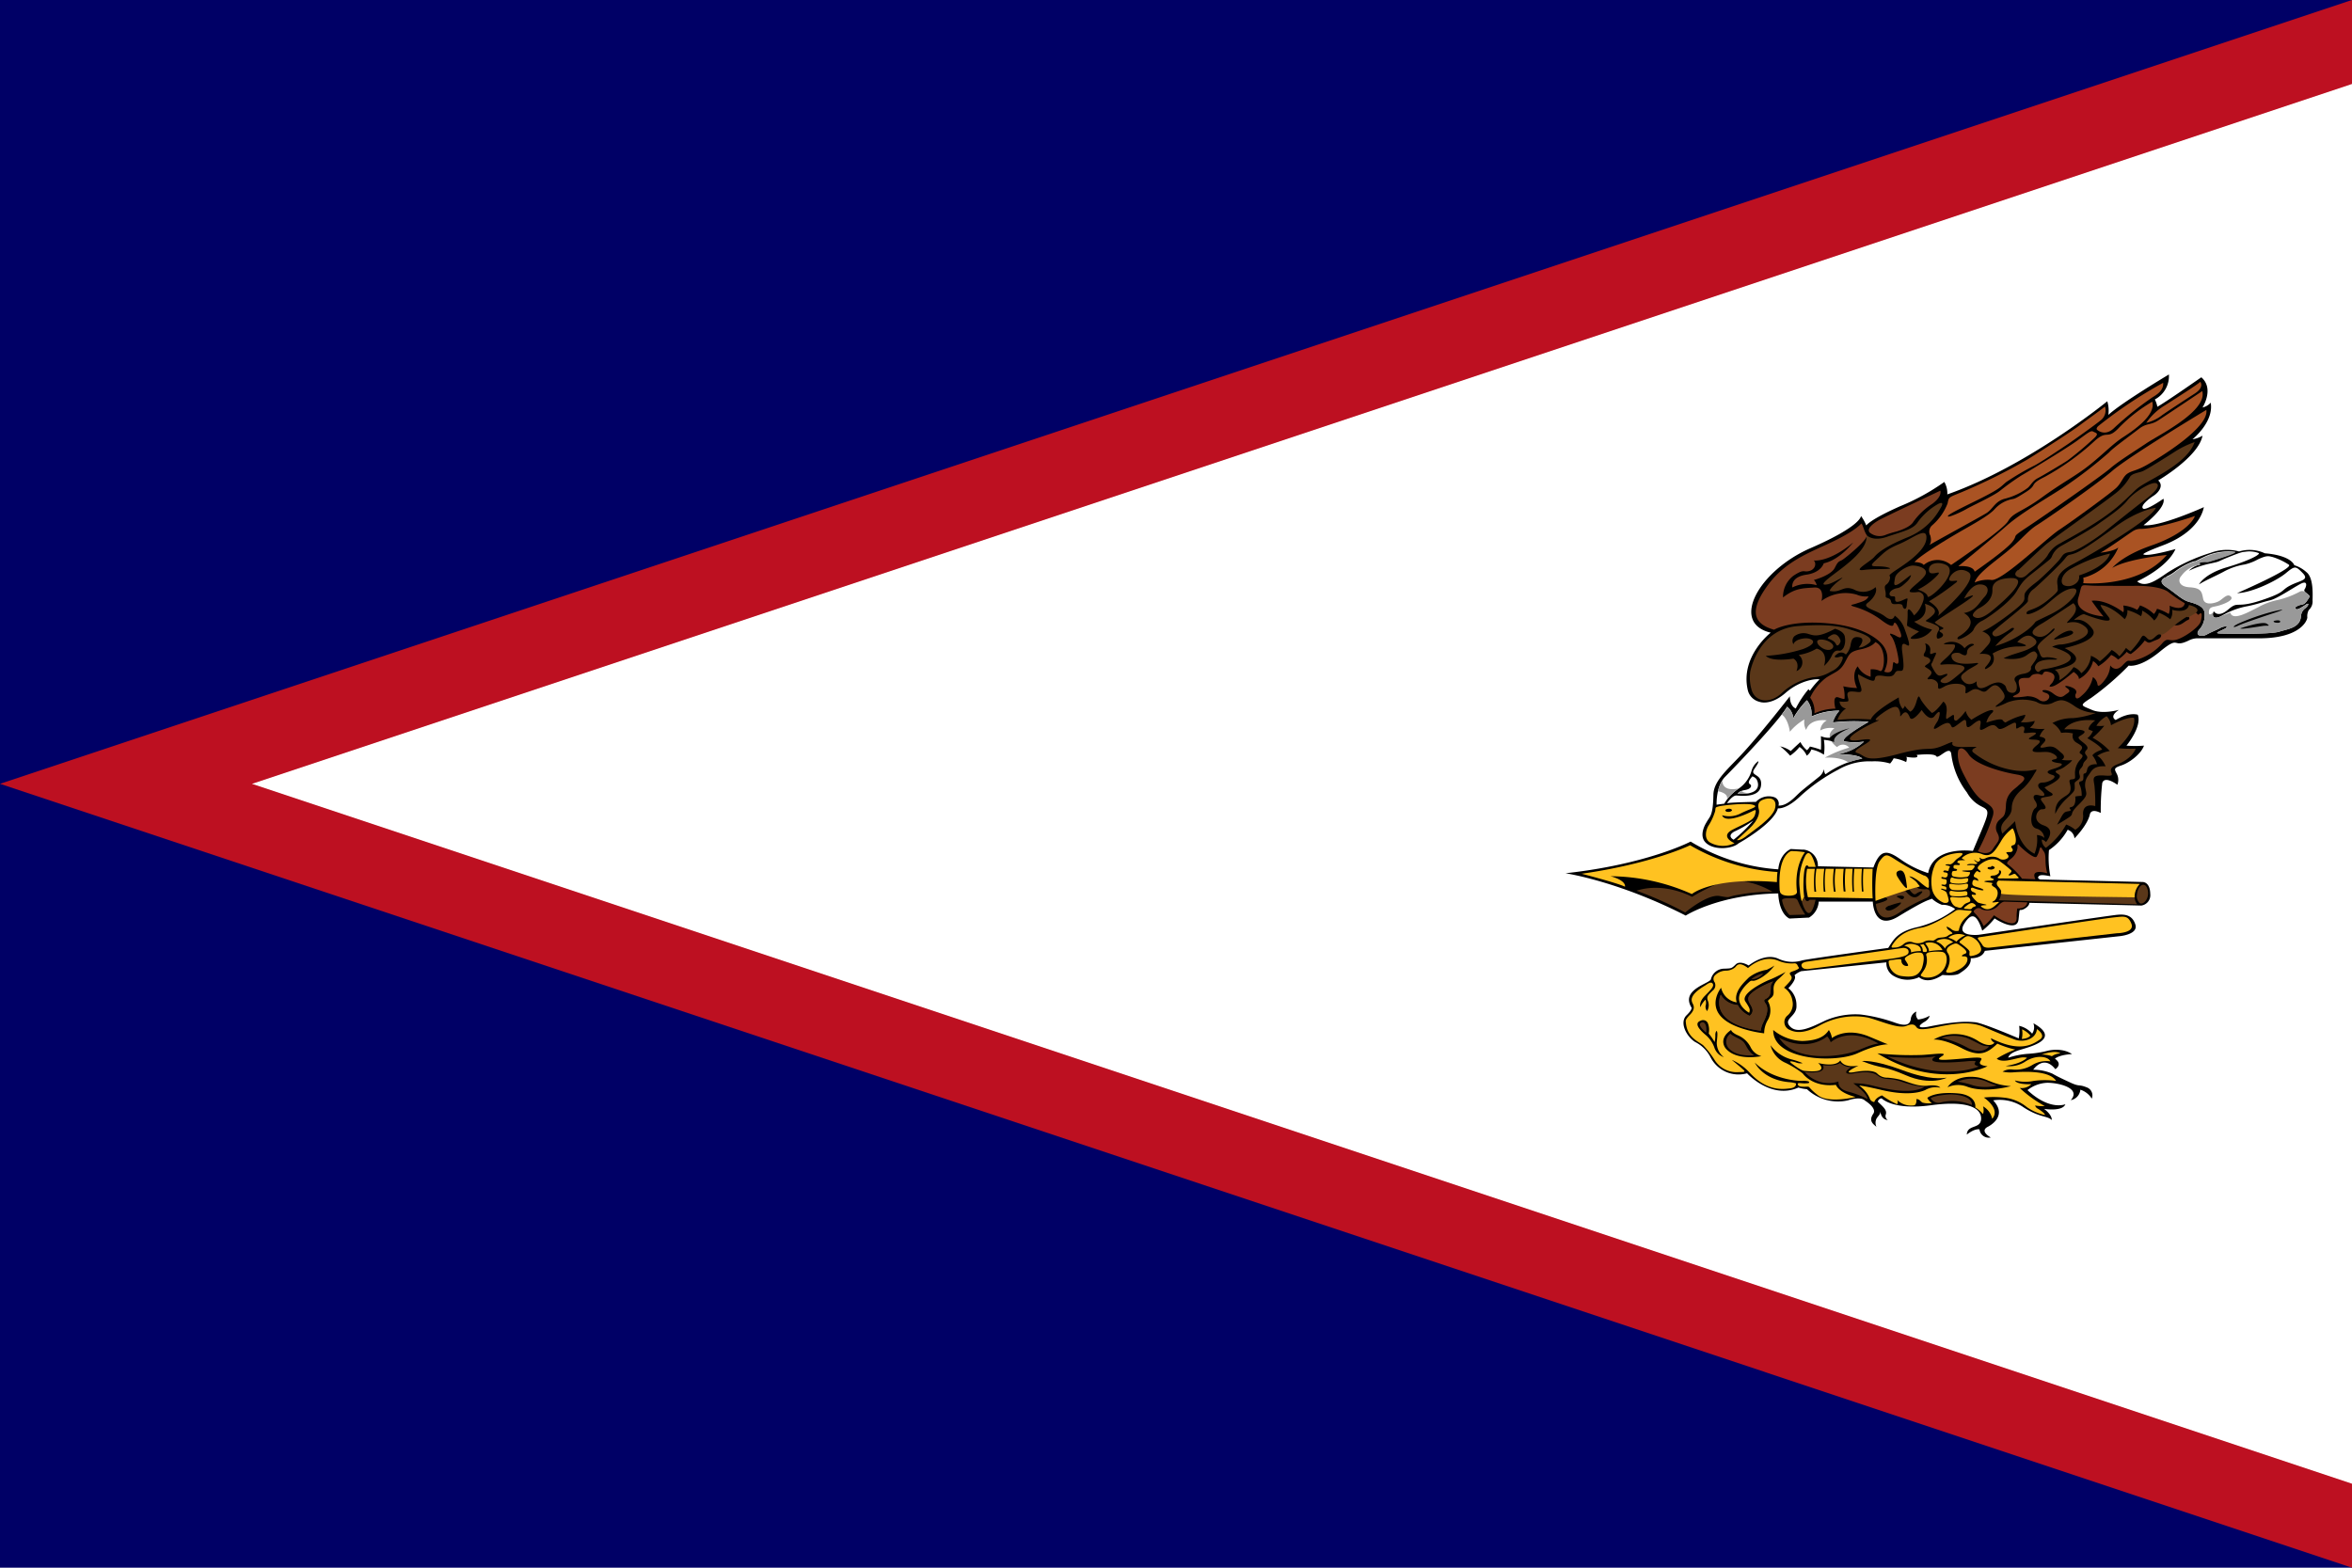 <svg id="Layer_1" data-name="Layer 1" xmlns="http://www.w3.org/2000/svg" viewBox="0 0 450 300"><defs><style>.cls-1{fill:#006;}.cls-2{fill:#bd1021;}.cls-3{fill:#fff;}.cls-4{fill:#ffc221;}.cls-5{fill:#5a3719;}.cls-6{fill:#7b3c20;}.cls-7{fill:#aa5323;}.cls-8{fill:#999;}</style></defs><path class="cls-1" d="M0,0H450V300H0Z"/><path class="cls-2" d="M0,150,450,0V300Z"/><path class="cls-3" d="M48.21,150,450,16.07V283.93"/><path d="M344.91,162.57a3.07,3.07,0,0,1,2.9,3.2l10.62.24c1.36-3.71,2.77-3.28,5.35-1.45a19.31,19.31,0,0,0,5.13,2.52c1-5.32,8.56-4.24,8.56-4.24,3.21-7.68,3.48-7.58,1.57-8.55a6.37,6.37,0,0,1-2.7-2.62,15,15,0,0,1-3-7.31c-.21-1.94-2.47,1-2.88.36s-3.76-.25-3.76-.25c.83.87-2,.36-2,.36.28.2,0,1,0,1a7.74,7.74,0,0,0-2.39-.72,4.79,4.79,0,0,1-.68,1,10.18,10.18,0,0,0-3.49-.41,11.75,11.75,0,0,0-6.43,1.58,34.19,34.19,0,0,0-7.17,5c-2.81,2.71-4.38,2.4-4.38,2.4-.82,3-7.52,6.7-7.52,6.7-1.09,1-4.44,1.44-6.15,0s0-4,0-4c.63-1.19,1.26-1.14,1.33-5.29.05-2.81,2.94-5,5.92-8.3,3.63-4,8.71-10.55,8.71-10.55,0,2,1.13,2.34,1.13,2.34a19.1,19.1,0,0,1,2.44-3.7.73.73,0,0,0,.28.29,14.86,14.86,0,0,1,1.82-2.15c-.39-.16-3.54,0-6.49,2.57s-5,1.71-5,1.71a3,3,0,0,1-2.23-2.23c-1.5-6.44,4.38-11,4.38-11-7.89-1.88-2.2-11.9,7.59-16.16s9.69-6.17,9.69-6.17a8,8,0,0,1,1,1.8c.1-.08.82-1.15,6.45-3.65A42,42,0,0,0,372,92.23a4.25,4.25,0,0,1,.57,2.38C388,89.2,403.18,76.79,403.18,76.79a6,6,0,0,1,.2,2.61c2.51-2.33,11.59-7.74,11.59-7.74a5.06,5.06,0,0,1-2.69,4.78,5.13,5.13,0,0,1,.48,1.4c1.49-.8,8.41-5.64,8.41-5.64,2.54,2.19.23,5.78.23,5.78a3,3,0,0,0,1.57-.92c.64,3.72-3.49,7-3.49,7a5,5,0,0,0,1.92-.69c-.77,4.07-8.48,8.57-8.48,8.57,1.13,1,.05,2.33-.87,2.92s-2.57,1.9-2.05,2.44,3.92-1.86,3.92-1.86c.59,1.7-3.8,5.06-3.8,5.06,3.06.4,11.54-3.45,11.54-3.45-.69,3.28-3.9,5.83-7.84,7.31s-3.75,1.71-3.75,1.71c.7.55,6.16-1,6.16-1-1.65,3.66-7.34,6.18-7.34,6.18,1.57,1.32,3.7-.21,5.82-1.67a34.13,34.13,0,0,1,8.23-3.78,8.92,8.92,0,0,1,5.46-.27,6.92,6.92,0,0,1,4.92.35c5.13.42,5.64,2.28,5.64,2.28a6.16,6.16,0,0,1,2.31,1.32c1.31,1,1.23,3.94,1.18,5.39a2.2,2.2,0,0,1-.72,1.87,2.47,2.47,0,0,0-.28,1.41c0,.56-1.28,4-9.2,4s-12,0-12,0a3.89,3.89,0,0,0-1.43.39c-3.34,1.65-1.58-1.13-5.54,2.13s-6,2.7-6,2.7a53.78,53.78,0,0,1-7.18,6.18c-2.38,1.53-1.95,1.39.12,2.29s5.19,0,5.19,0c-2,1.33-.61,1.94-.61,1.94,2.63-1.6,4.22-1,4.22-1,.84,2.29-2.17,5.91-2.17,5.91a21.84,21.84,0,0,0,3.35,0c-.53,1.55-2.72,3.25-4.32,3.78s-1.32.72-.84,1.7a2.55,2.55,0,0,1,.07,2c-2.81-1.94-2.91-.2-2.91-.2a45.41,45.41,0,0,0-.27,5.6c-2-1-2.09.33-2.09.33-.51,2.1-2.94,4.53-2.94,4.53a1.88,1.88,0,0,0-1.3-1.64,11.32,11.32,0,0,1-3.58,3.89,18.3,18.3,0,0,0,.27,5c-1.5-.3-2.05-.28-2.29.08s.34.54.34.54l19.59.48c.27,0,1.43.16,1.47,2.28a2,2,0,0,1-1.71,2.23l-21.43-.52s.1.59-1,1.18-.75-.66-1.06,2-4.58-.2-4.58-.2a14.16,14.16,0,0,1-2.36,2.35c-.95-2.89-1.95-3.79-3.48-1.28s2.77,2.07,2.77,2.07,25.15-3.71,26.52-3.83,2.87-.06,3.48,1.86-3,2.23-3,2.23l-25.8,2.81c-.55,1.54-2.7,1.41-2.7,1.41.17,1.46-1.37,2.38-2.16,2.92s-3.24.28-3.24.28c-3,2-4.48.43-4.48.43a5.22,5.22,0,0,1-4.79-.2,2.76,2.76,0,0,1-1.46-2.64l-16.29,1.69a4,4,0,0,0-1.3.78c.58.74-1.17,2.47-1.17,2.47a4.09,4.09,0,0,1,1.55,3.31c.14,2.15-2.62,2.51-1.24,4s3.91.26,6.73-1.1a14.48,14.48,0,0,1,6.79-1.17,31,31,0,0,1,6.65,1.59c2.09.74,2.81.3,2.95-.77a1.69,1.69,0,0,1,1.08-1.38,1.47,1.47,0,0,0,.31,1.52,5.6,5.6,0,0,0,2.21-.73c-.12.78-1.15,1.27-1.15,1.27-2.05,1.37.77.86.77.86,5.61-1.15,7.61-1,9.07-.88s8.36,3.09,8.36,3.09a7.78,7.78,0,0,0,.08-2.4,4.53,4.53,0,0,1,2.48,1.5,2.17,2.17,0,0,0,.24-2c5.69,3.19-1.18,4.62-3,5.24s-1.8,1.36-1.8,1.36a15.65,15.65,0,0,1,3.82-.75,20,20,0,0,0,3.82-.61c3-.6,4.54.67,4.54.67-2.51.13-3.26.88-3.26.88,1.59,1.1.08,2,.08,2-2.28-2.88-4.23.11-4.23.11a9.14,9.14,0,0,1,3.73.78c.51.32,1.69.9,3.17,1.58,2.08,1,1.69.35,3.3,1a1.63,1.63,0,0,1,1,2.17,4,4,0,0,0-2.18-1.71,2.24,2.24,0,0,1-1.84,2c2.1-2.34-2.44-3.36-4.56-3.32a6.51,6.51,0,0,0-3.72,1.4c4.28,4,7.25,2.7,7.25,2.7-.54,1.46-4.07.89-4.07.89,1.64,1.24,1.46,2.13,1.46,2.13-.87-.85-2.31-.43-5.38-2.42a8,8,0,0,0-5.82-1.34c3,3.2-1.11,5.1-1.11,5.1-1.51.86.65,2,.65,2a1.78,1.78,0,0,1-2.16-1.55c-1-.19-2.43,1-2.43,1,.1-2,2.66-1,2.74-3s-2.38-3.6-9.64-2.61-9.38-1.32-9.38-1.32a.79.79,0,0,0-.74.63c1.2,1.15,1.74,1.63,1.53,2.44a.86.86,0,0,0,.39,1.07c-1.34-.07-1.44-1.66-1.44-1.66,0,.65-.31.71-.74,1.4a1.81,1.81,0,0,0,0,1.57c-.56-.5-1.59-1.09-.61-2.51.75-1.1-1.57-2.5-1.57-2.5-.89-.92-3.28-.06-3.28-.06a8.69,8.69,0,0,1-7.84-2.14,8.4,8.4,0,0,1-1.64-.31c-5.23,2.34-9.82-2.73-9.82-2.73a6,6,0,0,1-6.95-3,6.68,6.68,0,0,0-3-3c-1.59-1-3.08-3.68-1.62-5.11,1.28-1.24.9-1.53.9-1.53-2.05-3.45,3.66-4.56,3.76-5.38a2.62,2.62,0,0,1,2.62-2c1.29-.07,1.29,0,2.13-.82s2.46.21,2.46.21c.34-.25,3.16-2.44,5.67-1.3a6.35,6.35,0,0,0,4.59.32c1.77-.38,16.45-2.38,16.45-2.38.95-1.42,1.62-3.12,5.67-4a19.55,19.55,0,0,0,7.13-3.44,3.89,3.89,0,0,0-2.54-.81,6.08,6.08,0,0,1-1.9-1.17c-.74.33-1.12.17-6.43,3.4-4.75,2.88-4.88-2.84-4.88-2.84l-10.35,0a3.84,3.84,0,0,1-1.85,3.05l-3.76.19c-2.11-1.11-2.13-4.81-2.13-4.81-11.38.17-17.71,4.24-17.71,4.24-12.9-6.6-23-8.1-23-8.1,15.66-1.71,23.94-6.06,23.94-6.06a37.15,37.15,0,0,0,16.77,5.31c.31-3.13,2.41-3.89,2.41-3.89l2.38.13Z"/><path class="cls-4" d="M326.29,188.56c-3.27,1.92-2.68,3-2.4,3.55s.33,1.18-.56,2.08-.8,1.2-.8,1.2c.13,3.18,2.39,3.86,3.33,4.64a17.69,17.69,0,0,1,2.12,2.7,5,5,0,0,0,4.77,2.43c1.31,0,1.2-.11.53-.7s-1.95-1.64-1.95-1.64a10.23,10.23,0,0,1,3.43,2.45c3.33,3.64,6.39,3.16,7.74,3s1.11-.95,1.11-.95a5.64,5.64,0,0,0-1.38-.24c-5-.47-6.49-3.74-6.49-3.74,3,3,7.72,3.55,9.17,3.5s1.37.36,1.06.44a6.06,6.06,0,0,1-1.42,0c-.66-.06-.66.11-.51.39s.78.31,1.58.28.15.06,2.22,1.66,7.2.31,7.2.31c-3.32-.82-3.78-2.32-3.78-2.32-4.51.53-6.35-2.18-6.35-2.18a18.29,18.29,0,0,0-3.22-2,5,5,0,0,1-2.94-3.4,7.32,7.32,0,0,0,3.88,2.68,14.19,14.19,0,0,1,2.27.75,2.28,2.28,0,0,1-1.35-.16c-1.77-.51-.77.2-.77.2,2,1.56,2.49,1.44,2.49,1.44,5.12.53,2.58-1.51,2.58-1.51,3.64.86,4.24-.5,4.24-.5.76,1.6,3.51,1,3.51,1-3.66,1.76-.88,1.26-.88,1.26,3.7-.7,4.43.25,4.43.25a2.68,2.68,0,0,0,2,.8,14.34,14.34,0,0,1,2.08.3c1.41.28,3.56,1.48,5.61,1.23s2.39.39,2.39.39a4,4,0,0,0-2.87.44c-1.59.71-4.33.94-8.33,0s-4.31-.83-4.31-.83a5.55,5.55,0,0,1,2,2.4,1,1,0,0,0,.88.73c.28-.88,1.48-1.27,1.48-1.27a15.28,15.28,0,0,0,2.9,1.69.83.83,0,0,0,0-.81,3.77,3.77,0,0,0,3.33,1c.49-.34.33-1.17.33-1.17.62,0,.72.37,1.16.66a4.19,4.19,0,0,0,1.82.09,2.24,2.24,0,0,1-.87-1c2-1.4,6.4-.78,6.4-.78,3.17.55,2.77,2.63,2.77,2.63a6.46,6.46,0,0,1,1.49,1.26,2.49,2.49,0,0,0,0-1.47,3.56,3.56,0,0,1,1.75,2.38c1.68-1.92-1.6-4.07-1.6-4.07a17.44,17.44,0,0,1,4.41.09,8.21,8.21,0,0,1,3.83,1.75,9.72,9.72,0,0,0,3.47,1.51c-.06-.42-1.25-1.15-1.52-1.3a1,1,0,0,1-.38-.53,7,7,0,0,0,1.84.1,22.93,22.93,0,0,1-4.79-3.46,2.61,2.61,0,0,0,2.23-.71c-3,.07-3.13-.72-3.13-.72a7.66,7.66,0,0,0,3.55.09,15.91,15.91,0,0,1,4.32,0c-1.31-2.1-6.37-1.75-8-1.66a6.85,6.85,0,0,1-2.24-.12,2.91,2.91,0,0,1,1.8-.41,6.05,6.05,0,0,0,3.94-.89,5.23,5.23,0,0,1,3.41-.66c-.48-1-2.75-1.28-4.75,0a5.39,5.39,0,0,1-3.81.87c3.16-.45,4.08-1.56,4.08-1.56-1-.23-1.49.08-3.38.45s-2.41-.29-2.41-.29a20.39,20.39,0,0,1,3.54-1.73,18.83,18.83,0,0,1-3.42-1.13c-1.85,1.73-3.28,2.71-6.82.86s-5.38-1.64-5.38-1.64a8.22,8.22,0,0,1,8.63.34c2.32,1.4,3,.26,3,.26-.74-.46-.64-.86-.64-.86,5.64,2.88,8.09,1.09,9.34.25s-.57-2-.57-2c-.12,1.83-2.43,2.66-4.24,2s-3.48-1.39-6.09-2.48-5.87-.52-8.91.12-3.44.33-3.71.09-.43-1-2-.35-5.18-1.06-7.44-1.6a13.9,13.9,0,0,0-9.14,1.51c-3.19,1.75-4.77,1.32-5.72.88a1.61,1.61,0,0,1-.53-2.71,2.86,2.86,0,0,0,1-2.91,3.47,3.47,0,0,0-1.6-2.47c1.4-1.45,1.74-1.77,1.26-2.39s.27-.62,1.08-1,.44-.41.25-.88a.6.6,0,0,0-.65-.39,6.39,6.39,0,0,1-2.88-.44c-3.09-1.42-5.95,1.34-5.95,1.34-1.75-1.34-2.15-.47-2.46-.14a2.74,2.74,0,0,1-1.74.64,3,3,0,0,0-2.27,1.06,1.07,1.07,0,0,0,.09,1.17,1.28,1.28,0,0,1-.4,1.6c-.87.87-1.18,1.08-.91,1.91a2.21,2.21,0,0,1-.14,2,1.37,1.37,0,0,1-.29-1,2,2,0,0,0,0-1.2,4.38,4.38,0,0,0-1,1.45s-.36-.93.88-2.18,1.81-1.87,1.47-2.35-1.17.22-1.39.35Z"/><path d="M329.82,202.31a3.52,3.52,0,0,1-1.36-2.84c.18-1.65.15-1.86,0-2.2,0,0-.28.16-.27.8a5.2,5.2,0,0,1-.14,1.35,10.43,10.43,0,0,0-1.13-1.63,3.48,3.48,0,0,0-.17-2,1,1,0,0,0-1.38-.46c-.71.26-1.24.92,1.13,2.86a5.72,5.72,0,0,1,1.5,2.26A2.89,2.89,0,0,0,329.82,202.31Zm7.71-4.57a5,5,0,0,1,.72-2.58,3.65,3.65,0,0,0,.15-3.29c-.19-.41-.31-.25.54-1,1-.88-.4-2,1.31-3.51a11.88,11.88,0,0,0,1.38-1.36s-1.81,1-3,1.46-5.69,2.69-4.7,4.18.89,1.56.74,2.17c0,0-2.69-1.42-1.75-3.72a7,7,0,0,1,1.56-2c1-.95.41.21,2.49-1a9,9,0,0,0,2.53-2.32,11.23,11.23,0,0,1-1.48.81,7.75,7.75,0,0,0-3.39,1.45c-1,1-3,2.81-2.34,4.79a3.62,3.62,0,0,1-3-2.8s-4.46,5.5,4.91,8.06A21.51,21.51,0,0,0,337.53,197.74Z"/><path class="cls-4" d="M378.72,179.35c3.5-.53,23.77-3.59,25.61-3.78,2-.2,2.79-.47,3.45,1.16.76,1.84-2.77,1.86-2.77,1.86l-24.16,2.74c-1.18.14-1.45-.31-1.45-.31a9,9,0,0,0-.89-1.24s-.32-.35.21-.43Z"/><path class="cls-5" d="M329.22,190.35s-2.61,5.5,7.67,6.87a4.11,4.11,0,0,1,.43-1.48c.41-.87,1.31-2.61.47-3.74s.69-.54.92-2-.16-1.26.56-2.22c0,0-3.23,1.17-4.46,2.59s1.67,2.49-.05,4a4.66,4.66,0,0,1-2.28-2.07,4,4,0,0,1-3.26-2Z"/><path d="M339.27,197.11a9.17,9.17,0,0,0,5.57,2.1c3-.09,4.3-.9,5.07-2.1a3.92,3.92,0,0,1,.59,1.54s2.62-2.16,7.13-.28,3.12,1.36,4.12,1.49c0,0-1.91-.34-6.3,1.67s-16.28,1.36-16.18-4.42Z"/><path class="cls-5" d="M335.07,187.39a2.72,2.72,0,0,0,2.28-1.11A4.8,4.8,0,0,0,335.07,187.39Zm-8.62,10.23s-2.12-1.67-.76-2C325.69,195.62,326.65,195.47,326.45,197.62Z"/><path d="M372.62,208.06s1.13-2,4.39-2,3.64,1.5,7.74,1.79c0,0-4.93,1.38-8.36.11A4.88,4.88,0,0,0,372.62,208.06Z"/><path class="cls-5" d="M340.4,198.58s4.87,2.95,9.2-.25a3.3,3.3,0,0,1,.67,1.13s3.28-3.17,9.15.25c0,0-.72-.08-3.49,1.11C352.33,202.38,343.32,203.39,340.4,198.58Z"/><path d="M359.19,201.57a58.88,58.88,0,0,0,8.61.31c2.43-.14,5.05-.59,3.75.23s-.67.9,4.92.38-.05,1.06,3.79,1.56C380.26,204.05,370.94,208.8,359.19,201.57Z"/><path class="cls-5" d="M371.44,198.6a7.61,7.61,0,0,1,5.28.19c2.54,1.19,2.16,1.29,3.85,1.46,0,0-1.18,1.69-4,.32A18.79,18.79,0,0,0,371.44,198.6Zm3.05,8.42a7,7,0,0,1,5.67,0,9.3,9.3,0,0,0,1.95.68,8.63,8.63,0,0,1-4.62,0,16.36,16.36,0,0,0-3-.71Zm-13.3-4.82s6,.56,9.25-.09c0,0-3.77,1.82,5.69,1,0,0,2.11-.23,1.85.09s-.41.58.61.89c0,0-7,3.14-17.4-1.87Z"/><path d="M331.22,197.11s0,.46,1.39,1.06a4.86,4.86,0,0,1,2.33,2.23,3.24,3.24,0,0,0,2.06,1.71s-4.7,1-6.81-1.46c0,0-1.59-1.76,1-3.54"/><path class="cls-5" d="M368.24,208a18.56,18.56,0,0,1-4.41-1c-2.54-.88-3.2-.13-4.64-1.21s-4.33-.4-4.87-.32-2.08,0-.15-1.25a3.25,3.25,0,0,1-2.13-.81s-.69.68-3.28.43c0,0,1.15,1.81-3.49,1.29a6.51,6.51,0,0,0,3.05,1.93,6,6,0,0,0,3.44-.1s-.31,1.4,1.84,1.94a17.74,17.74,0,0,1,3.69,1.4s.16-.9-2.71-3a14.23,14.23,0,0,1,3.74.46c2.2.54,7.2,1.82,9.92.23Zm1.16,2.15a1.65,1.65,0,0,0,1.88.83,9.33,9.33,0,0,1,6,.49s.38-1.92-4.15-2.05c0,0-2.83.15-3.74.73Zm-38.35-12.32a1.88,1.88,0,0,0-.16,2.92c1.44,1.37,3.68,1.24,4.74,1.21a4.1,4.1,0,0,1-1.2-1.21c-.57-.85-.58-1.42-1.77-2S331.28,198,331.05,197.79Zm-1.83-7.44s-2.61,5.5,7.67,6.87a4.11,4.11,0,0,1,.43-1.48c.41-.87,1.31-2.61.47-3.74s.69-.54.92-2-.16-1.26.56-2.22c0,0-3.23,1.17-4.46,2.59s1.67,2.49-.05,4.05a4.72,4.72,0,0,1-2.28-2.08,4,4,0,0,1-3.26-2Z"/><path d="M356.24,203.05s2.16-.34,7.64,1.71,7.77,1.53,8.59,1.48c0,0-3.1,1.61-7.89-.5-4.24-1.86-4.52-1.15-8.34-2.69Z"/><path class="cls-4" d="M390.58,201.82a5.5,5.5,0,0,1,2,.3,3.07,3.07,0,0,1,1.62-.53S393.44,200.84,390.58,201.82Zm-3.75-3s1.26-.05,1.63-.66a4.26,4.26,0,0,0-1.59-1.18A4.57,4.57,0,0,1,386.83,198.78Zm-42.15-14s-.23-.61,1.08-.8l18.39-2.63s.91,0,1,.6-.1,1.12-4.23,1.6-15,1.85-15,1.85S344.78,185.57,344.68,184.76Z"/><path class="cls-4" d="M361.35,184a2.83,2.83,0,0,0,2.46,2.78c2.39.34,3.21-.15,3.85-1.41.17-.33.9-2.86-.16-3.05a3.43,3.43,0,0,0-1.69.2c-.82.35-1.58.76-1.31,1.17.58.88.69,1.09.48,1.15a1,1,0,0,1-1.15-.7c-.15-.45.33-.74-1.28-.5-.66.1-1.2.08-1.2.36Z"/><path class="cls-4" d="M371.59,182.17c1.26.15,1.16,2.81-.34,4a3.7,3.7,0,0,1-3.17.83c-.82-.35-.71-.23-.08-1.19a3.55,3.55,0,0,0,.55-3c-.11-.27.18-.49.6-.58A8.51,8.51,0,0,1,371.59,182.17Z"/><path class="cls-4" d="M372.68,182.4s.9,1.13-.22,3.22c0,0-.5.61.61.52s3.59-1.28,3.34-2.8c0,0-.09-.37-.74-.33s-.12-.36.16-.44,1.12-.39-1.08-1.8a.87.87,0,0,0-.79-.19c-.33.1-1.5.58-1.5,1.26a1.08,1.08,0,0,0,.22.56Z"/><path class="cls-4" d="M375.08,180.49s1.75,1.26,1.75,1.63-.17.88.3.83,2.35-.44,1.83-1.7a3,3,0,0,0-1.92-2c-.88-.3-1.1.11-1.85.68C375.19,179.93,374.64,180.26,375.08,180.49Zm-9.47,1.77s.29-.93-1.28-1.27a2.39,2.39,0,0,1,2-.26c1.33.29,1.19,1.16,1.18,1.28a6.1,6.1,0,0,0-1.89.25Zm3.42-.21a13.21,13.21,0,0,1,2.63-.22,2.69,2.69,0,0,0-3.33-1.32s.87,1,.7,1.54Zm3.11-.5s0-.62,1.55-1.23a2.59,2.59,0,0,0-1.79-.64c-1.2.08-1.44.51-1.44.51A3.13,3.13,0,0,1,372.14,181.55Zm.61-2.1a4.5,4.5,0,0,1,1.56.75A4.74,4.74,0,0,1,376,179,3.15,3.15,0,0,0,372.75,179.45Z"/><path class="cls-5" d="M322.43,174.62s4.22-3.58,6.59-3.15,1.18.13,3.77-.27a32.61,32.61,0,0,1,6.33-.54,15.66,15.66,0,0,0-8.72-2.2,35.22,35.22,0,0,0-6.66,3.16s-5.23-2.91-10.64-1.17a70.73,70.73,0,0,1,9.33,4.17Z"/><path class="cls-4" d="M367.33,180.81l.7-.12s1.19,1.48.33,1.49c-.68,0-.4-.2-.53-.63A1.43,1.43,0,0,0,367.33,180.81Zm-5.31.12s-.42.52.37.4a2.65,2.65,0,0,0,1.85-.69,1.75,1.75,0,0,1,1.87-.26,2.79,2.79,0,0,0,1.86-.07,2.15,2.15,0,0,1,1.47-.33c.45,0,.42.13,1-.3s1.64-.11,2.29-.65,1.47-.09,0-1.14c0,0-.31-.31-.28-.57a2.85,2.85,0,0,1,1,.57,1.49,1.49,0,0,0,1.32.21,4.12,4.12,0,0,1,1.39-2.53c1.3-1.2,1.32-1.3.55-1.31s-2.07-.31-2.5,0-4.27,2.82-6.5,3.24S363.46,178.56,362,180.93Zm-59.51-13.75s6.85,1.76,8.39,2.5c0,0,.36-1.14-2.75-2a38.8,38.8,0,0,1,15.55,3.41s3.86-3.31,16.27-2.29c0,0,0-1.09.11-1.93a38.11,38.11,0,0,1-16.72-5.12s-7.16,3.52-20.85,5.47Zm38,3.3c-.47-7,2.21-7.62,2.21-7.62a20.68,20.68,0,0,1,2.63.22s-2.12,2.52-1.55,7.52c0,0,.22.81-1.58.81S340.55,170.48,340.55,170.48Z"/><path class="cls-5" d="M342.38,175.11a5.46,5.46,0,0,1-1.43-2.86s0-.4,1.28-.36,1.49-.13,1.81.64a13.91,13.91,0,0,0,1.35,2.49l-3,.09Z"/><path class="cls-4" d="M345.19,171.62a16.57,16.57,0,0,1-.14-2.66c.08-3.9.73-3.55,1-3.07l1.33,0s-1-4.4-2.12-1.83a11.18,11.18,0,0,0-.9,6.16,10.69,10.69,0,0,0,.36,2.3Z"/><path class="cls-5" d="M360.27,171.63s2.57.4-1.37,1.34c0,0,.19,4.77,4.85,1.42a32.23,32.23,0,0,1,4.67-2.47s1-.34.84-1.06c0,0,.08-.84-.92-.68a4.41,4.41,0,0,1-1.29-.16s-.55-.65-.93-.4-1.24.1-.56.93.88.61,1.22.37,1.8-.82.45.39-2.43-.67-2.86-1l-4.1,1.33Zm-12.9.54-1.14,0s-.62.92-1-.53l-.48.93S346.13,177.67,347.37,172.17Z"/><path class="cls-4" d="M345.75,166.26a13.55,13.55,0,0,0,.15,5.43l12.39.23a52.12,52.12,0,0,1,0-5.66h-1.76a25.62,25.62,0,0,0,0,4.36h-.29a24.27,24.27,0,0,1,0-4.37h-1.46a27.27,27.27,0,0,0-.05,4.39h-.27a24.57,24.57,0,0,1,0-4.39H353.1a19.72,19.72,0,0,0,0,4.36h-.35a18.41,18.41,0,0,1,0-4.35H351.2a14.37,14.37,0,0,0,0,4.38h-.32a14.69,14.69,0,0,1,0-4.38H349.3a16.61,16.61,0,0,0-.05,4.38h-.31a18.88,18.88,0,0,1,.09-4.38h-1.49a14.88,14.88,0,0,0-.06,4.38h-.33a19.09,19.09,0,0,1,.07-4.38Zm13.09,6.12s-.34-6.07.82-7.63,1.4-1.25,3.38,0a53,53,0,0,0,5,2.77,1.23,1.23,0,0,1,1,1.4c0,1.1.21,1.44-1.5.06a6.65,6.65,0,0,0-1.64-1.13c-1.53-.49.37.35.92,1.13s.82.58-.38.89-5.33,1.69-7.55,2.51Z"/><path d="M363.18,168s-.9-1.14.24-1.4,1.23,1.8,1.42,3S363.41,168.42,363.18,168Zm-1.67,5.28s-1.33.49-.46.92,3.33-1.61,2.49-1.48A14.74,14.74,0,0,0,361.51,173.32Zm1.81-1.87s1.18-.12.95.39-.66.19-.84.08-1-.4-.11-.47Z"/><path class="cls-4" d="M369.6,169.86a3.66,3.66,0,0,0,2.3,2.9s1.14.28.9-.73a8,8,0,0,0-.36-1.19c-.16-.36-.95-.58-1-.62s-.19-.28.36-.1.63.2.59-.19-.37-.23-.87-.47c-.19-.1,0-.22.23-.18s.69.19.7-.6c0,0,.11-.44-.5-.47s-.6-.33-.4-.38.9.44,1.09-.35-1-.34-.8-.76,1,.24,1-.25.72-.69-.4-.85c-.53-.07,0-.3.55-.22s1-.7,1.39-1,2.45-1.5-.32-1.09-3.58,1.75-3.76,2a7.68,7.68,0,0,0-.7,4.48Z"/><path class="cls-4" d="M376.05,171.65a.71.71,0,0,1,.81.28c.46.93-.59.6-1.17,1.29s-.6.55-1.42.31-1.13-1.49-1.13-1.49c-.09-.38.27-.41.69-.36a9.53,9.53,0,0,0,2.22,0Zm-3-.49s.06.28.53.31a8.08,8.08,0,0,0,2.64-.1s.3-.06.17-.59c0,0,0-.34-.74-.2a6.47,6.47,0,0,1-2.14-.08c-.36-.08-.64,0-.46.66Zm-.11-1.68a.79.79,0,0,0,.71.82,7.68,7.68,0,0,0,2,0c.29-.06.81-.16.86-.59s.16-.75-.75-.52a6.22,6.22,0,0,1-2.11,0c-.11,0-.72-.22-.74.22Zm.33-1.47a1.32,1.32,0,0,0-.15.65c0,.32.55.43,1.51.44s1.81-.12,1.87-.44.29-.7-.46-.58a5.27,5.27,0,0,1-2.08,0C373.59,167.92,373.33,167.87,373.27,168Z"/><path class="cls-5" d="M408.41,171.72a2.18,2.18,0,0,0,.51,1.32l-26.56-.76s.38-.24.48-1.27l25.57.71Z"/><path class="cls-4" d="M373.49,166.91s-.24.67.24.81a5.56,5.56,0,0,0,2.39.1.74.74,0,0,0,.73-.54c.19-.58.17-.26-1.37-.56,0,0-.49-.14.92-.15,0,0,.79,0,.91-.11s1.16-1-.19-.91-.69-.23,0-.23.89.14,1.12-.08,0-.07-.35-.44-.12-.26.15-.06.43.27.73,0-.23-.65,0-.6.34.48,1.21.06a2.82,2.82,0,0,1,2.37,0,1.46,1.46,0,0,0,1.78,0c.55-.57-.65-1-.14-1.11s.87.11,1.08-.3-.8-.81.16-1.07.16-2.95-.18-3.2a7.74,7.74,0,0,0-2.25,2.54c-1.18,1.91-1.87,3-3.47,2.44a3.61,3.61,0,0,0-3.85.58c-.56.34,1.15.51.15.53s-1,.1-1.1.26,0,.28.17.29.56.4-.05.38-1-.12-.87.54c0,0,0,.14.37.18s.48.41-.18.41c-.43,0-.47.17-.48.21Zm2.45,6.66s-.47.34.18.37,1,.17,1.21-.18,1.09-.21.5-.7-1-.21-1.89.51Z"/><path class="cls-4" d="M378.68,165.58s2.22-2.08,4.06-.67a22.18,22.18,0,0,1,2.06,1.65s.22.18-.28.62,0,.43.53.16.59,0,.86.28.63.47-.22.48-2.69,0-2.69,0-1.24.11-.61-.4.54-1.11.22-1.15,0,.31-.22.55a1.46,1.46,0,0,1-1.07.45c-.43,0-.82.31-.12.56s-.08.42-.44.41-2.09.13-.33.34-.16.16,1.12.9.4,2.53-.14,2.69c0,0-.59.32.16.23s1.15-.19.63.21-1.58,1.75-3,.72c0,0-.67-.32.52-.38s-1-.31-1.33-.55-1.73-1.64-.87-1.47.55-.33,0-.51-.62-1,0-.79a7,7,0,0,0,1.72.47c.46,0,.33-.22-.66-.52s-1.39-.36-1.16-1.19,1.3.32,1.05-.3-1.19-.32-.69-1.14.61-.47.84-.36.6,0-.05-.47c-.41-.3,0-.72.15-.82Z"/><path d="M380.27,166.15s0-.27.39-.23.29-.14.41-.2,1.11.3.18.64c-.35.12-.89,0-1-.21Z"/><path class="cls-4" d="M382.39,168.51s-.75.39-.07,1.17.57.88.52,1.32,25.57.72,25.57.72a3.54,3.54,0,0,1,1-2.57l-27.07-.64Z"/><path class="cls-5" d="M408.84,171.27s.11-1.39.87-1.85c.43-.25,1-.11,1.23,1,.35,1.59-1,2.95-1.63,2.34a1.9,1.9,0,0,1-.47-1.5Z"/><path class="cls-6" d="M379.49,177.25a10.57,10.57,0,0,0,2-2.1s4.61,3.27,4.33.27a11.59,11.59,0,0,1,.14-1.57s1.67.16,1.92-1.17l-4.31-.13s-.44-.09-1.11.62a2.87,2.87,0,0,1-3.32.83.9.9,0,0,0-1.08-.08c-.55.4-.57.51-.13.93a7.67,7.67,0,0,1,1.59,2.4Zm9.91-9-2.52-.1a15.67,15.67,0,0,0-2.72-2.74s-.53-.23.49-1A3.32,3.32,0,0,0,386,162.3c0-.4-.06-1,.32-.54s3,2.83,3.37,2.13a4.73,4.73,0,0,0,.5-1.24c.07-.21.16-.86.53-.18s.63.51.64,2.27a10.22,10.22,0,0,0,.33,2.38s-3.3-1.06-2.28,1.1Zm-11-5.38s1.93,1.08,2.87-.38,1.59-1.69.88-3.09a2,2,0,0,1,.56-2.63c.54-.57,1-.48,1.08-2.7s1.61-3,2.3-3.67,2.44-1.74-.2-2.18-7.87-1.81-9.23-3.84-2-.83-2-.75-.46,1.57.9,4.28,2.51,4.44,3.82,5.32,2.48,1.35,1.82,3.16A39.66,39.66,0,0,1,378.44,162.85Z"/><path class="cls-5" d="M385.54,157.1s.34,4.62,3.72,6.27a7.21,7.21,0,0,0,.46-3.58s1.1.09,1.41.59a2,2,0,0,0-1.54-1.83c-1.59-.49-.82-3.5-.25-3.85s.38-.94,0-1.49-.49-1.37.84-1,1.13-.36.33-1-.76-1.46.36-1.46,3-1.09,1.87-1.43-1.48-.71.06-1.16,2.28-1,1.12-1.13-1.92-.53-.79-.73-.21-1.34-1.51-1.4-4.13.48-1.9-1.3-3.2-.48-1-1.65-.75-.65-1.16-.67-.4,0-.25-.6-.31-.86-.95-.5-.64.37-.62-.46-.77-.21-1.25,0-1.72,1.13-2.21.64-.77-1-2.28-.1-1.15.1-1.13-.31.59-2-1.48-.28-.39-1.85-2-.64-1.82,1.42-2.08.88-.56-1-2.37.18-.47-.69-.22-1.1,1-3-.56-1c0,0-.77,1.42-2.49-1.12,0,0-1.82,2.52-2.28,1.4s-.92-1.22-1.51-.5-.15,0-.41-.65-.41-1.74-3.43.46,1,.6-1.26,1.59-7.87,4.15-2.77,3.42-2.49,2-.72,2.49,1.21,2,7.85.22,5.56-.29,8.94-1.75-.77.5,3.77.4.77,0,1.64,1a16.72,16.72,0,0,0,8.31,3.53c3.59.37,4.46-1,3.43.58a12.21,12.21,0,0,1-2,2.68c-.61.54-2.3,1.77-2.33,3.92s-2.82,2.49-1.79,4.87c0,0,1.59-1.53,2.43-2.38Z"/><path class="cls-5" d="M391.45,162.27a2,2,0,0,1-.81-1.6,1.32,1.32,0,0,1,.81.48s2.06-2.34-.41-3.19-1.24-3.08-.4-3.09,1-.25.28-1.18-.65-1,.75-1.22,1.21-.53.59-.88a4.24,4.24,0,0,1-1.1-.91s4-1.72,2.68-2.52,0-.58,1.14-1.4,1.3-1,1.47-1.3a7.77,7.77,0,0,1-2-.05s1-.48,0-1.29-1.4-1.53-3-1.16-1.06-.16-.44-.81.32-1-.79-1.19a3.37,3.37,0,0,1,1-1.49,8.47,8.47,0,0,1-2.86-.22s.86-.59.93-1.29a7.36,7.36,0,0,1-2.67.24s.87-.76.87-1.42a12.41,12.41,0,0,0-3.77,1.48.85.85,0,0,1-.47-.33c-.2-.28-.35-.56-3.21.35a3.85,3.85,0,0,1,1-1.78c.68-.51.58-1.54-3.86,1.24a3.34,3.34,0,0,1-1.1-1.69,8.44,8.44,0,0,1-1.69,1.82s-.61.25-.54-.61-.43-.25-.89,0-.77.86-.54-.88-.62-2.11-.62-2.11-1.38,1.95-2.18,2.16a14,14,0,0,1-2-2.36c-.51-.94-.51-1.28-1,.35s-1.15,1.76-1.15,1.76-.87-.74-1-1.15a1.57,1.57,0,0,1-.44.64,3.58,3.58,0,0,1-.74-2.21s-4.77,2.63-5.36,4.22a39.61,39.61,0,0,0-6.38.08,4.43,4.43,0,0,1,1.64-2.19,1.4,1.4,0,0,1-1.23-1.34,5.13,5.13,0,0,0,1.54,0c.59-.15-.82-1.86.66-1.9s2.44.71,1.77-1.27-.36-2-.36-2,2.59,1.53,3,1.15-.33-1.21,2-.83,1.66-.94,2.56-1,1.38.57.82-3.61,2.79,2.07.51-4.24a5.33,5.33,0,0,0-1.95-2.73s-.3,1.39-1.85.17-4.61-1.65-3.32-2.61,1.88-2.25,1.51-3a3.66,3.66,0,0,1-4.14.45c-2.08-.89-2.51.75-4.64.27,0,0,0-.55,1.83-2s-1,.47-2.15.72-1.44,0,.92-1.77,7-5.05,6.38-7.7c0,0,1.11,1.4,4,.39s5.05-1.39,5.92-2.88a12.21,12.21,0,0,1,3.75-3.34c.59-.33,1.38-.56.48.86a12.39,12.39,0,0,1-6.35,5.51c-4,1.65-5.54,2.86-6.26,3.72s-4.36,2.8-2,2.48,6.46,0,4.54-.5-4.1.34-2.33-1.27,2.07-2.15,4.64-3.22,5.41-3.53,5.12-.92-5.05,5.39-6.23,6.23-.74.71-.71,1.06a1.76,1.76,0,0,1-.67,1.38c-.49.32-.33.69-.2,1.42s-.13,1,.23,1.13.71.17.82.69.37.58,1.06.53,1.13,0,1.18.41.7,1,.78-.28.53-1.47-.73-.9-1.52.36-1.5-.22-.11-.45-.64-.5-.7-.79.23-1.28.92,0,2.09-1,1.17-1.24,1.35-1.69-1.67,1.31-2.55,1.71-.66-.27-.5-1.28,2.35-2.32,3.37-2.34,3.29.57,2.3,1.95-3.78,3-2.57,3.15,1.4-.34,2.09.27.05,1.86-.27,2.52a5,5,0,0,1-1.28,1.65s-1.27-2.26-1.23-.47-.27,2.44,0,2.51a16.8,16.8,0,0,0,2.12,1c.45,0-2.43,1.36-1.23,1.44a4.31,4.31,0,0,0,3.78-1.77,10.06,10.06,0,0,1-3.43-1.52s2.86-.67,2.06-3.42c0,0,2.85.77,1.62,2.06s-2,1.09-.91,1.46a9.52,9.52,0,0,1,1.59.67s.73.36.3,1-.43,1.5-.07,1.48,1.56-.58.55-1.19,1.15-.51.23-1a6.19,6.19,0,0,1-1.41-.89c-.24-.25,11.59-7.19,5.61-4.59,0,0,1.25-2.69,3-2.7s1.87,1.37.88,2.41-1.62,2.68-3.94,3.06c0,0,3.31,1.63-.61,4.28,0,0-.85.41-.54.7s2.63-1,3-1.77a3.34,3.34,0,0,1,1.71-1.75c.89-.43,5.26-3.41,6.58-5.66s1.67-2.33,4.24-4.39,2.11-1.65,2.44-2.15a3.89,3.89,0,0,1,1.64-2c1.18-.67,5.76-3.21,7.19-4.25s4.38-2.94,5.64-4.55,4.67-3.67,5.52-3.29-.08,1.59-2.08,3.11-7,5.52-7.76,6.14-5,3.68-6.58,3.89-1.4.75-2.34,1.77a52.8,52.8,0,0,1-3.85,3.76c-.73.59-2.47,1.8-2.58,2.64s.31,1-1.09,2.26-5.5,4.3-7,4.77c0,0,2.63.87,1.06,2.65s-1.47,1.52-1.59,1.64,4-.59,1.16,2.52c0,0-.54.89.72,0a1.92,1.92,0,0,0,.62-2.56,9.91,9.91,0,0,1,4.56-1.35c2.44,0,2.36-.21.17-.84,0,0,1.56-1.89,2.87-1s.89,1.47-.49,2.21-3.44,1.05-5,1.89c0,0,2.89.56,4.44-.61s1.63-.59,1.83-.39.38.59-.31,1.58-.75,1-.71,1.25-.06.9-1.46,1.13-2,.81-1.55,1.48.49,2.31-.7,2.16-.87-1.1-1.34-1.47-1.11-1-3.19.14-2.26-.2-2.15-.88c0,0-1.35,1.18-2.48.09s-.11-1.51.54-2.06,3.3-1.7,1.71-1.5-4,.31-4.51-.92,1.18-1.09,1.45-1,1.41,1,1.44-.17,1.79-1.31,1.2-1.56-1.44.51-1.68.81a3.07,3.07,0,0,0-3.21-1.15c-2,.56.63.33,1.16.42s.22,1.07-1.56,2.67-1,1.12.35,1.12,4.54,0,2.66,1.54-2.63,2.31-3.6,2,.12-.91.54-1.18.69-.74-.24-.4-1.24.41-2-.89-.43-.92-.12-1.78,1-1.76.17-1.45-.77.35-.7-.63a1.2,1.2,0,0,0-1-1.21,2.11,2.11,0,0,1,0,1.61c-.37.63-.39.85.22,1s1.2.7.36,1.27-.73.5-.2.85,1.3.74.48,1.54-.14.57.27.57,1.34.34,1.35,1.13-.05,1,1.28.25,4-.66,4,.38-.35,1.29,1.07.41,2.05.83,3,0,1.59-1.64,2.71-.22.78,1.85-.59,2.86.66.23,1.71-.31a8.32,8.32,0,0,1,5.64-.15,3.27,3.27,0,0,0,3.38.06c1.23-.51,1.86-.63,3.72.61a7.41,7.41,0,0,0,4.29,1.45,16.87,16.87,0,0,1-4.39,1,8,8,0,0,0-3.95.94,4.18,4.18,0,0,1,1.68,1.88,6,6,0,0,1,2.27.11,1.44,1.44,0,0,0,.55,1.68c.94.59,1.59.81.89,1.62s1.07.46.07,1.59A3.79,3.79,0,0,0,397,148c0,.92.22,1.06-.68,1.15s.15,1.1-.26,2.3-2.94,1.08-2.84,4.3a10,10,0,0,1,2.21-2.95c1.5-1.39,1.55-1.51,1.52-2.35s-.1-.63.7-1.26-.36-1.22.44-2.11.11-.72,1-1.63-.82-1,.13-1.95-2.3-2-1.36-2.6,2.56-1.43-2.91-1.34c0,0,1.32-2.18,5.93-1.7,0,0-1.21.85-1.31,1.7a4.84,4.84,0,0,0,.85.34,3.28,3.28,0,0,1-1.06,1.37s2.44,1.37,2.84,2.18c0,0-1.49.46-1.87,1.11a4.49,4.49,0,0,1,.88,1.7s-1.66-.21-1.88,1-.72.4-.72,1.13.05,1-.53,1.14-.1.73,0,1.14a5.18,5.18,0,0,1,.2,1.63,7.12,7.12,0,0,0-1.23.13s.26,1.78-.73,2,.53.61-.53.8-.92.26-2.22,2.59c0,0,1.11-.63,2.25-1.39s-.08-.52,1.82-2.39,1.55-2,1.4-3a3,3,0,0,1,.49-2.61c.69-.9.91-1.92,3.33-1.79,0,0-.71-1.62-1.6-2a5.9,5.9,0,0,1,2.39-.92,12.82,12.82,0,0,0-3.28-2.54,15.92,15.92,0,0,0,2.24-2.3,5,5,0,0,1-1.51,0,5.2,5.2,0,0,1,1.95-1.82,2.81,2.81,0,0,1,.84,1.73s2.8-1.61,4.39-1.43c0,0,.81,2-3.09,5.81a22.41,22.41,0,0,0,3.43.09s-.58,1.86-3.5,3,.63,2.39-2.36,2.16-2.07.81-2,2.33a34.52,34.52,0,0,1,.12,3.51s-2.39-.78-2.34,1.53a3,3,0,0,1-1.49,3,5.54,5.54,0,0,0-1.74-1,14.17,14.17,0,0,1-3.88,4.46Z"/><path class="cls-6" d="M388,133.25a3.59,3.59,0,0,1,2.2.73c1.38.86,2.74-.92,1.21-1.38s0-1,1.41.11,1.92.56,2.43.18,1.13-.6.18-1.25.64-.35,1.36.11.43.94.33,1.08-.18,1.63,1.23.23a6.15,6.15,0,0,0,2.08-3.49,2,2,0,0,1,.87,1.36c.1.88,1.18-.48,1.54-1a4.69,4.69,0,0,0,.9-2.6s.94,1.47,2.35,0,.8-.55,2.49-1a10.58,10.58,0,0,0,5-3.09c1.16-1.4,1.23-.46,2.72-.8s4.49-2.42,4.77-3.55.23-1.82-.21-1.44-.25.08-.89-.33-1.59.52-1.59.52.95.73.23,1-1.41,1.32-2.77.94-2.77,1.24-2.77,1.24,1.18,1-.41,1.6-1.33.82-2.31.15a12.26,12.26,0,0,1-2.66,2.59,1.19,1.19,0,0,1-.77-.44,8.32,8.32,0,0,1-1.67,1.5,4.31,4.31,0,0,0-1.33-.89,9.36,9.36,0,0,1-2.46,2.17,3.05,3.05,0,0,0-1-1,5.26,5.26,0,0,1-2.72,3.44s.15-.58-1-1.36c0,0-2.92,2.53-4.07,2.78s-.08-.54.08-.86.87-1.4-.54-1.85-1.18.31-1.49.45-.33-.25-1.28-.12-.8.56-1.21.71-2-.27-2,.82.85,1.85-.59,2.48.54.5,2.44.21Z"/><path class="cls-5" d="M394,130.16a1.9,1.9,0,0,0-.87-2s7.74-1.19,1.89-4.14c0,0,6.95-1.44,5.31-3.67s-3.24-1.72-3.48-1.69,1.48-1.28,1.94-1.11,6.05,2.32,4.62.48-1.31-1.73-1.54-2.26c0,0,1.84,0,4.64,2.72a2.34,2.34,0,0,0,.51-1.73,8.71,8.71,0,0,1,2.61,1.16,1.92,1.92,0,0,0,.21-1.08,7.32,7.32,0,0,1,2.31,1.9,3,3,0,0,0,.92-1.48,8,8,0,0,1,2.15,1.25,2.42,2.42,0,0,0,.36-1.82s2.85.84,3.23-.92c0,0,2.86.62,1,1.73-2.39,1.43-.24-.35-2.69,1.36-1.9,1.32-3,2.87-3.88,2.55-.67-.23-1.48,1.72-2.4.77s-.92-.52-1.56.47a15.54,15.54,0,0,1-1.65,2,5.05,5.05,0,0,1-.87-.67,9.18,9.18,0,0,1-1.28,1.61,4.67,4.67,0,0,0-1.46-1.21,15.83,15.83,0,0,1-2.28,2.19,5,5,0,0,0-1.69-1.08,4.66,4.66,0,0,1-1.85,3.34,2.78,2.78,0,0,0-1.46-1.17,8.74,8.74,0,0,1-2.74,2.53Z"/><path class="cls-5" d="M389.88,126.78s-.95.73-.34,1.5.64-.13,1.41-.21,10.26-1.71,1.67-4.28a3.64,3.64,0,0,1,1.84-.46c1.49-.13,6.87-1.59,4.36-3.51s-4.6.65-2.49-1.65c1.7-1.84.34-2.74.34-2.74s-5,3.34-6.1,3.95-2.69,1.78-.82,2.4,3.15-2,3.33-1.44-3.77,2.78-3.2,3.8.43,1.86,1.41,1.67,3.61.49,1.46.42-2.87.55-2.87.55Z"/><path d="M393.31,122s-.87.61.28.3,3.46-.8,3-1.4S394.64,121,393.31,122Z"/><path class="cls-6" d="M408.54,112.11s4.41-.12,6.23,1.11a30.24,30.24,0,0,0,3.23,2.21s-.08,1.67-2.9.48a3.22,3.22,0,0,1-.16,1.59,8.58,8.58,0,0,0-2.25-1,2.82,2.82,0,0,1-.59,1,7.21,7.21,0,0,0-2.67-1.65,3.49,3.49,0,0,1-.53.86,6.64,6.64,0,0,0-2.67-.84s.23.92,0,1.29c0,0-3.2-2.52-6.05-2.19,0,0,1.38,2,2.28,3,0,0-5.77-.46-4.82-3.57s-.07-2.32,3.69-2.3S408.54,112.11,408.54,112.11Z"/><path class="cls-5" d="M381.49,120.7s-.66.54,0,1,2.95-1.19,3.26-1.42,1.13-.19,0,.65a16.63,16.63,0,0,0-3,2.69,18.64,18.64,0,0,0,6.3-3.19c2.49-2.14-.11-.75,4.13-2.8s6.46-5.33,4.18-5-4.33,3-6.1,4-2.77,1.13-2.49.55,1.59-.34,4-2.3,1.89-1.82,1.92-2.51-.92-2.4,2.74-4.32,15.07-8.59,16.05-10.88c0,0-3.33.37-7.72,3.61s-6.73,4.76-7.94,5.16S395.79,106,395,107s-5.13,5.13-5.92,5.74A2.41,2.41,0,0,0,388,115c0,.57-5,4.3-6.5,5.71Z"/><path class="cls-5" d="M396.56,112a2.13,2.13,0,0,1-1.66,0c-.82-.39-.57-2.16,1.41-3.21a29.1,29.1,0,0,1,7.38-2.86s-.26,2.28-5.92,4.2C397.77,110.13,398.13,111.32,396.56,112Z"/><path class="cls-7" d="M398.57,110.52a2.12,2.12,0,0,1,0,1.07s10.53,1,16-5.39c0,0-7.46.69-10.44,2.48,0,0,1.87-2.35,7.46-4.28s7.87-4.34,8.36-5.66c0,0-7.07,2.47-10.43,2.47a2.74,2.74,0,0,0-1.31.35c-.64.36-5.15,3.64-6.36,4.2,0,0,2.54-.21,3.44-1a9.85,9.85,0,0,1-6.7,5.8Z"/><path class="cls-5" d="M378.39,116.54s-1.36,1-.79,1.44,1.53.57,3.6-1.15,7.06-6,3.9-6.2c0,0-4-.25-3.9,2.22S378.59,116.38,378.39,116.54Zm-9.33-1.46s2.67,1.55,1.67,2.84c0,0,8.17-7,5.87-8.44s-4.13,1.32-3.57,1.61,1.77-.25,1.34.29a48.84,48.84,0,0,1-5.31,3.7Zm-2.13-2.25s1.8.54,1.87,1.31,5.41-3.76,4-5.66c-.64-.87-3.61-1.23-3.74.48s2.67-.17,1.69,1.05A12.7,12.7,0,0,1,366.93,112.83Zm19.19-3.78s-1.14.83-.11,1.33,1.69-.29,2.2-.75,3.05-2.32,3.64-3.51a5.49,5.49,0,0,1,2.38-2.17c.93-.61,7.44-3.85,11.44-7.44s2.33-2.67,6.48-5,6.87-4.41,7.74-6.91a17.62,17.62,0,0,0-3.61,1.73c-1.69,1.09-5.51,3.49-6.28,3.82s-1.85.38-2.41,1a10.94,10.94,0,0,1-2.51,3c-2,1.65-12.33,8.94-13.59,10s-5.37,5-5.37,5Z"/><path class="cls-7" d="M377.81,111.47a6.22,6.22,0,0,1,3.25-.48c2.12.14,10.49-8,12.92-9.6s10-7.11,11-8.11,1.19-2.07,2.08-2.66,1.71-.51,3.76-1.69,11.9-7.06,11.31-10.49c0,0-14.66,8.8-18,11.67s-12.78,9.36-14.46,10.41-3,2.86-5.81,5.14-5.57,4.19-6.05,5.81Z"/><path class="cls-7" d="M374.73,108.35s2.72-.28,3.08,1.05c0,0,5.81-4,7.14-5.63s-.44-.69,2.87-2.87,14.32-9.87,15.9-11.25,4.54-3.2,6.93-4.81,11.76-6.19,10.7-10c0,0-6.87,4.6-8.41,5.6s-2.18.44-3.75,1.66-5,3.69-5.64,4.45a84.43,84.43,0,0,1-8.45,6.53c-2.56,1.71-8.3,5-11.07,7.44s-8.14,6.86-9.3,7.78Z"/><path class="cls-7" d="M366.28,107.56s1.37,0,1.78.56a4.06,4.06,0,0,1,5.24,0s9.91-6.7,10.9-8.39,2.6-1.71,6.46-4.53,6.29-4,8.85-6,4.72-4.25,6.57-5.45,6.49-4.25,5.7-6.88a30.18,30.18,0,0,0-6.22,4.83c-2.46,2.69-2.25.39-4.75,2.64a48,48,0,0,1-9.57,6.9c-3.21,1.59-1.26,1.41-3.59,2.89s-2.15,1.26-3,1.46a6.14,6.14,0,0,0-3,1.82c-.86,1-3.15,2.35-5.64,3.76s-8.63,5.06-9.72,6.4Z"/><path class="cls-7" d="M369.27,102.42a1.61,1.61,0,0,1,.41-1.9,10.5,10.5,0,0,0,2.94-4.17c.29-1.3.08-1.09,2.82-2.22a110.11,110.11,0,0,0,12.49-6.22c3.51-2.17,8.84-5.66,9.94-6.5s3.78-2.73,4.86-3.61a2.38,2.38,0,0,1-.65,2.5c-1.18,1-5.72,4.2-6.46,4.7s-4.92,3.3-6.21,4a49.9,49.9,0,0,0-5.58,3.26c-1.13.94-1,1.23-6,3.68s-5.26,2.71-5.11,2.9,2.41-.79,3.49-1.42,5.2-2.51,6.43-3.49a46.38,46.38,0,0,1,4.2-3c.9-.49,8.34-5,10.46-6.52s2.72-2.09,3.18-1.82,1.21.29.26,1.19a63.92,63.92,0,0,1-5.13,4.32c-1.15.76-4.77,2.91-5.77,3.43s-1.38,1.48-1.94,1.88a12.39,12.39,0,0,1-4.21,2c-2,.46-2.36,2-3.66,2.8s-10.61,5.86-10.9,6.11c0,0,.57-.58.16-1.92Z"/><path class="cls-7" d="M401.46,81.53s-.51.45-.23.71,1.66,1.24,3.28-.36A62.58,62.58,0,0,1,411.87,76c1.41-.82,2.07-1.61,2-2.74A85.67,85.67,0,0,0,401.46,81.53Zm9.18-.62a11.52,11.52,0,0,1,3.53-3.32c2.51-1.61,6.29-4,6.8-4.53,0,0,.89,1-1.08,2.27s-5.82,3.8-6.28,4.16A7.77,7.77,0,0,1,410.64,80.91Z"/><path class="cls-6" d="M359.55,99.5s-2.79,1.5-1.79,2.44a3,3,0,0,0,3.1.38,18.75,18.75,0,0,1,2-.61c.18-.06,2.62-.75,3.23-1.88a13.33,13.33,0,0,1,3.56-3.38c1.31-.94,1.77-1.88,1.59-2.55C371.21,93.9,360.21,99.1,359.55,99.5Zm-16.61,12.91a6.43,6.43,0,0,1,4.64-.42,2,2,0,0,0-.54-1s3.28-.86,4-2.32.87-1.15,1.51-1.57,5.08-4,4.57-4.76-.62-1.76-1-2.17c0,0-.93,1.27-5.23,3.36s-9.1,3.66-12.59,8.36-3.13,7.43,1.13,8.62c0,0,3-1.88,10.3-1.23s9.79,3.4,10.26,3.9,1.94,2.3.51,5.35c0,0,1.46.63,1.59-.77s.2-1.07.54-.86.74.25.59-.83-.67-3.47-1.34-4.29.08-.46.52-.29,2,1.42,1.05-.88-1.16-1.18-1.18-1.06-.21.69-2.21-.81a16,16,0,0,0-5.18-2.61c-1.35-.38-.41-.38.39-.67s1.87-.46,2.23-1.34a4.39,4.39,0,0,1-2.26-.33A7.77,7.77,0,0,0,348.5,115s.74-2.72-1.41-2.57-3.66.1-5.95,1.9a5.06,5.06,0,0,1,2-4.16c2.15-1.42,1.87-.56,3.08-.92s1.3-1.58.79-2c0,0,2.82.48,7.56-3.45,0,0-2.55,3.34-5.64,4,0,0-.49,1.77-3.3,2.17s-2.75,2-2.72,2.41Z"/><path class="cls-5" d="M334.84,128.67s1.39-8.26,9.13-8.86c6.78-.53,8.94.32,10.29.75s4.65,1.41,3.36,2.47-2,.87-2,.87,1.49-1.65.14-1.93-1.47.54-1.66,1.23a3.58,3.58,0,0,1-.94,2.06,1.2,1.2,0,0,0-1.66-.1c-1,.69-.14.71.26.6s.9-.32.8.28a3.86,3.86,0,0,1-2.26,2.48,7.32,7.32,0,0,1-3.43,1.1,11.81,11.81,0,0,0-6.14,3.16c-2.44,2.1-5.11,1.4-5.65-.95a8.3,8.3,0,0,1-.23-3.16Z"/><path d="M343.71,128.42s.74-1.64-.59-2.38c0,0-4.08.7-5.28-.54a28.45,28.45,0,0,0,7.17-1.31c2.75-1.07,1.93-1.82,1-2s-2.69.25-2.87,1.11a1.26,1.26,0,0,1,.15-1.53,2.9,2.9,0,0,1,2.74-.44c1,.28,1.85.71,5.05-1,0,0,1.85.42,1.9,1.67a3.26,3.26,0,0,1-.28,2c-.15.19-.39.56-.77.52s-.87-.13-1.36.73a5.84,5.84,0,0,1-1.59,2.19s1-2.69-1.41-3.32a9.35,9.35,0,0,1-3.43,1.21,1.8,1.8,0,0,1-.41,3.09Z"/><path class="cls-5" d="M348,123.49s-.89-1,.28-1.1,2.75.76,2.44,1.49-1.69.7-2.72-.39Z"/><path class="cls-3" d="M414.58,110.38s-2.15.62-.15,1.94,3,2.47,4.44,2.86,3,.92,2.94,2.38a4.05,4.05,0,0,1-1.1,3c-.79,1,.44,1.44,1.49.86s1.95-.88,2.64-1.28,1.84-.35.79.19-2.15.86-.79.9,9.53.19,11.25-.36,4-.73,4.15-3a2,2,0,0,1,.72-1.4c.64-.41,1.08-1.36.14-.72s-1.65,1-1.83.78-.23-.33.45-.64,1.06,0,1.69-.95.57-.78.23-1.14-1-.61-.69-1.06.69-1.79-.81-1-4.45,2.82-5.82,3.14-2.41.73-4.25,1.11a15.07,15.07,0,0,0-5,1.85c-2,1.09-1.83-.6-1.48-.83,0,0,.75,1.32,2.75-.39s1.35-.11,6.23-1.72,3.7-1.87,5.61-2.86,3.73-1,2.39-2.37-1.48-1.44-3.21,0-6.49,3.77-9.35,3.84c0,0,11-4.76,9.9-5.45a12.16,12.16,0,0,0-3.11-1.47c-.77-.17-1-.36-2.76.43a9.65,9.65,0,0,1-2.58,1,12.43,12.43,0,0,0-4.1,1.43c-2.1,1.09-3.23,1.52-4.63,2.38,0,0,1-2,5.32-3.27s6.56-2.51,6.08-2.73a5.11,5.11,0,0,0-2.38-.27c-.82.13-.58-.06-3.23,1s-1.52.82-3.65,1.28a17.73,17.73,0,0,0-4.07,1.38,4.21,4.21,0,0,1,1.87-1.11c.74-.27-.81-.54,1.25-.63a2.2,2.2,0,0,0,.57,0c2.65-.76,5.56-1.81,5.11-1.88a10.64,10.64,0,0,0-5.64.85c-2.61,1.21-1.42.8-2.34,1a12.92,12.92,0,0,0-3.52,1.94,7.72,7.72,0,0,1-1.55.92Z"/><path class="cls-5" d="M350,122.29s1,.31,1.28,1,.9-.32.87-.64-.65-1.77-1.77-1.1-.55.65-.38.71Z"/><path class="cls-6" d="M347.17,136.51a9.76,9.76,0,0,1,4-.9s-.72-2.59.57-2.15.92.27,1.17.25a7.09,7.09,0,0,0-.25-2.38,14,14,0,0,0,2.64.33s-1.26-2.46.13-4.15a4,4,0,0,0,2.47,2v-1.42a3.48,3.48,0,0,1,1.81.31c.79.42,1.46-4.46-.9-5.53,0,0-.56.92-2.77,1.38s-2.18.9-3.09,2.56-1.7,1.68-3.55,2.87a10.19,10.19,0,0,0-3.07,3.82,4.45,4.45,0,0,1,.82,3Z"/><path class="cls-8" d="M420.71,108.2c.8-.14-.81-.55,1.24-.63a2.84,2.84,0,0,0,.58,0c2.65-.77,5.55-1.81,5.11-1.88a10.63,10.63,0,0,0-5.64.85c-2.61,1.2-1.42.79-2.34,1a12.92,12.92,0,0,0-3.52,1.94,7.66,7.66,0,0,1-1.56.92s-2.15.62-.15,1.94,3,2.47,4.43,2.86,3,.92,2.95,2.38a4.09,4.09,0,0,1-1.1,3c-.8,1,.44,1.44,1.49.86s1.94-.88,2.64-1.28,1.84-.35.79.19-2.15.86-.79.9,9.53.19,11.25-.36,4-.73,4.15-3a2,2,0,0,1,.72-1.4c.64-.41,1.08-1.36.14-.72s-1.65,1-1.83.78-.23-.33.45-.64,1.06,0,1.69-.95.57-.78.23-1.14c-.17-.18-.44-.33-.61-.51a.91.91,0,0,0-1.07-.06,17.2,17.2,0,0,1-4.09,1.55,12.64,12.64,0,0,0-3.86,1.43c-1.82.88-4.82,2.68-5.3,1,0,0-1.31.47-1.6.61-2,1-1.84-.43-1.49-.83,0,0-1.06,1.19-1,.11s.72-.9,1.9-1.24,3-1.11,2.27-1.75-1.58.63-2.43,1-2.56.74-2.83-.51-.26-2.1-2.57-2.23-2.23-1.58-1.6-2.2a5.08,5.08,0,0,1,3.36-2.07Z"/><path d="M428.07,119.42A43,43,0,0,1,435,117c3.31-.78.72.1.15.28s-5.72,1.88-6.93,2.45-1,.08-.14-.29Zm.84.73s4-1.34,4.8-.78.13.28-.75.41-3.34.54-4,.53S428.91,120.15,428.91,120.15Zm6.49-1.4s.77-.14.85.14-.34.32-.76.27S434.68,118.86,435.4,118.75Z"/><path class="cls-3" d="M328.43,154s-.15-3.56,1.64-5.36,10.51-10.88,11.84-13.41a3,3,0,0,1,1.18,2.22,16.54,16.54,0,0,1,2.62-3.46,4.08,4.08,0,0,1,.84,3.13,12.57,12.57,0,0,1,5.36-1.13,6,6,0,0,0-1.26,2.25,35,35,0,0,1,6.87-.12s-6.2,3.47-4.46,3.78a11.57,11.57,0,0,0,3.57,0,9.43,9.43,0,0,1-5.13,2.42s4-.06,4.79.84a17.46,17.46,0,0,0-7,3s-.29-.14-.31-1a2.63,2.63,0,0,1-1,1.53c-.9.75-3,2.35-3.84,3.15s-2.28,2.4-3.87,2.32a1.29,1.29,0,0,0-.82-1.61,3.35,3.35,0,0,0-3.49.9s-4.2.06-5.54.25c0,0,1-1.51,1.82-1.47s4.39.51,4.69-1.89-2.25-1.76-1.28-3.18.75-1.36.77-1.5a3.33,3.33,0,0,0-1.26,1.71,6.25,6.25,0,0,1-2.46,3.51,8.94,8.94,0,0,0-2.81,2.92S329.11,153.88,328.43,154Z"/><path class="cls-3" d="M332.47,151.89s.14-.49,1.37-.7,1.28-.79,1.12-1-.88-.26.31-1.62a1.67,1.67,0,0,1,.72.45C336.28,149.31,337.63,152.21,332.47,151.89Z"/><path class="cls-8" d="M329.52,149.37c.06,2.37,3.16,1.49,3.16,1.49a12.15,12.15,0,0,0-2.24,2c.2-1.16-1.75-1.44-1.75-1.44A6.72,6.72,0,0,1,329.52,149.37Zm11.41-12.66a11.59,11.59,0,0,0,1-1.44,3,3,0,0,1,1.18,2.22,16.54,16.54,0,0,1,2.62-3.46,4.08,4.08,0,0,1,.84,3.13,12.57,12.57,0,0,1,5.36-1.13,6,6,0,0,0-1.26,2.25,35,35,0,0,1,6.87-.12s-6.2,3.47-4.46,3.78a11.57,11.57,0,0,0,3.57,0,9.43,9.43,0,0,1-5.13,2.42s4-.06,4.79.84a17.56,17.56,0,0,0-2.68.71s-1.15-1.08-4.48-.92a21.75,21.75,0,0,1,4.65-1.92,1.56,1.56,0,0,0-2.32-.1s-2.82-1.95-.5-3.6a4,4,0,0,0-2.72.42,2.42,2.42,0,0,1,1.25-1.93s-3.16-.51-3.95,1.82a2.94,2.94,0,0,1-.32-2,10.28,10.28,0,0,0-2.79,2.35s-.28-2.37-1.5-3.25m-6.12,15a8,8,0,0,1-2.34.14s.09-.31.74-.54c0,0,.19.39,1.6.4"/><path d="M340.55,142.79a14.34,14.34,0,0,1,1.95,1.82,8.67,8.67,0,0,0,1.8-1.67,3.92,3.92,0,0,1,1.38,1.67,2.32,2.32,0,0,0,.87-1.19,6.56,6.56,0,0,1,2.41,1,9.19,9.19,0,0,0,0-2.84,7.85,7.85,0,0,1,2,.42s-.72-1.15,2.93-2.63c0,0-2.76.59-3.8,1.81a3.63,3.63,0,0,1-1.7-.31s.08,1.76,0,2.61a15.8,15.8,0,0,0-2.1-.62,2.73,2.73,0,0,1-.57.71,4.77,4.77,0,0,1-1.25-1.57s-1.34,1.21-1.85,1.73a5.26,5.26,0,0,0-2.13-.92Z"/><path class="cls-4" d="M332.3,160.75s.56.26,1.89-.81,5.11-3.47,5.46-5.39-1.2-2-2.43-1.48-.72,1.63-.67,2,.08,1.69-1.92,3.55-2.33,2.15-2.33,2.15Z"/><path class="cls-4" d="M331.86,161.36s-3-1.27-.3-2.63,3.92-1.73,4.23-2.86.12-.94-.88-.46-4.84,2.21-5.43.6a4.76,4.76,0,0,0,3.56-.35c2-1,3.59-1.25,2.34-1.65s-5.8.1-6.54.31-.56.17-.69.92a11.35,11.35,0,0,1-1.28,2.78c-.31.46-1.06,2.38.33,3.22A5.06,5.06,0,0,0,331.86,161.36Z"/><path d="M330.69,154.76s-.7.09-.57.36.31.23.57.25.64-.13.69-.31-.44-.36-.69-.3Z"/><path class="cls-3" d="M331.69,160.69s-1.44-.69.17-1.58a20.76,20.76,0,0,0,3.59-2.09,25.35,25.35,0,0,1-3.76,3.67Z"/></svg>